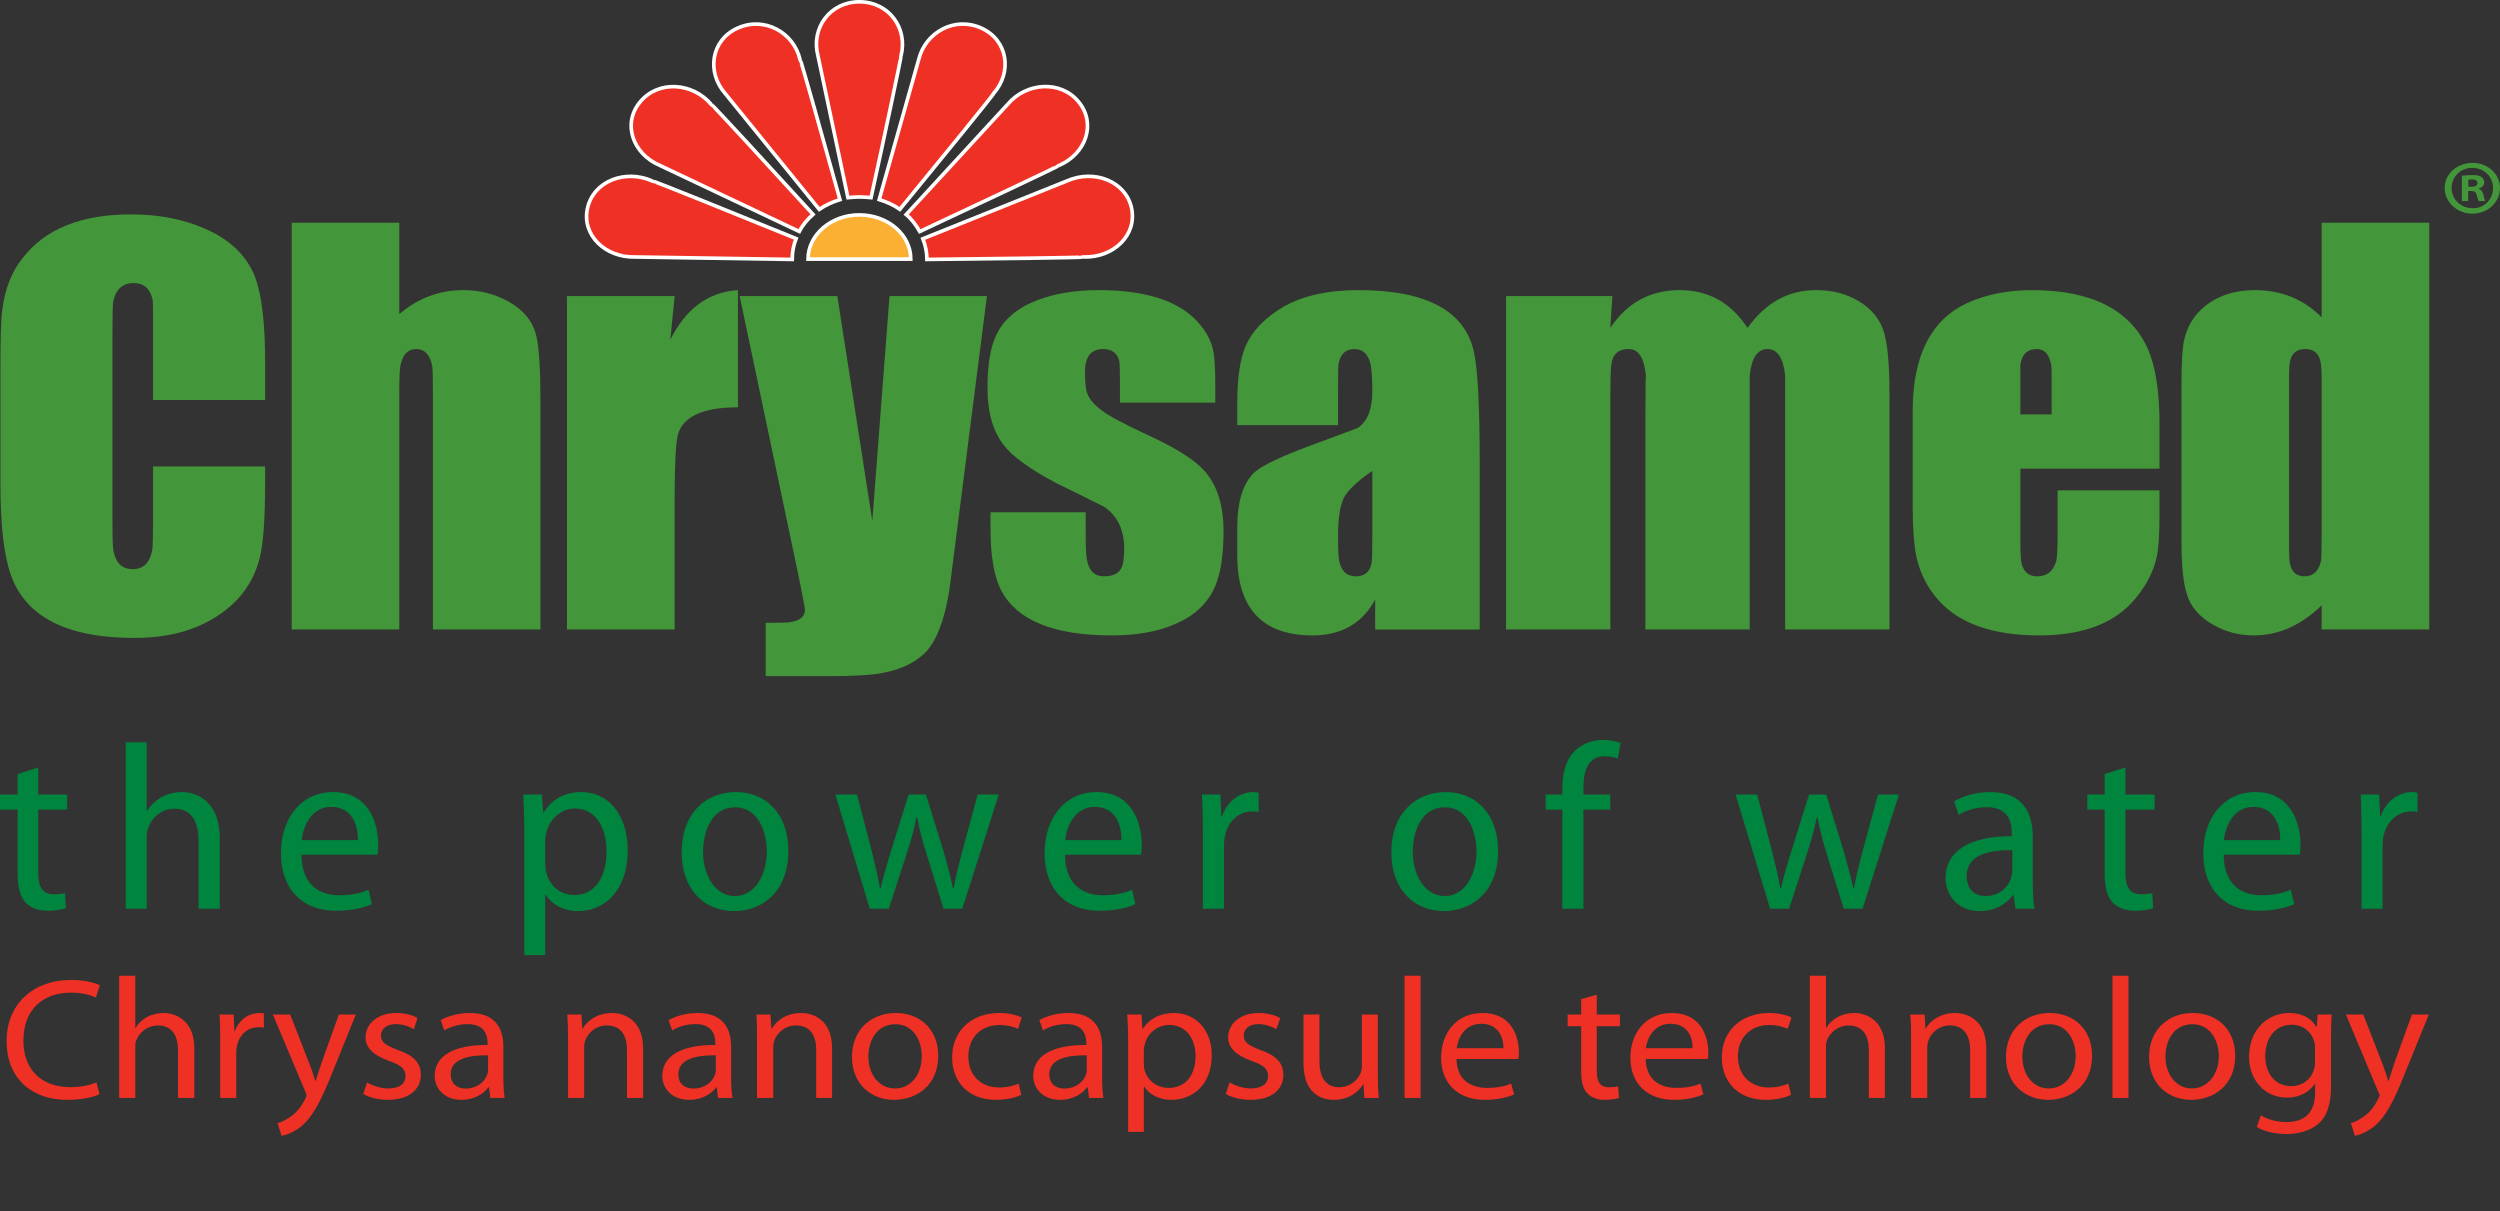 <?xml version="1.0" encoding="UTF-8"?>
<svg xmlns="http://www.w3.org/2000/svg" xmlns:xlink="http://www.w3.org/1999/xlink" width="171.5pt" height="83.08pt" viewBox="0 0 171.5 83.08" version="1.1">
<rect x="0" y="0" width="171.5" height="83.08" fill="#333333" stroke="none"/>
<defs>
<clipPath id="clip1">
  <path d="M 167 11 L 171.5 11 L 171.5 15 L 167 15 Z M 167 11 "/>
</clipPath>
</defs>
<g id="surface1">
<g clip-path="url(#clip1)" clip-rule="nonzero">
<path style=" stroke:none;fill-rule:nonzero;fill:rgb(26.299%,58.8%,22.4%);fill-opacity:1;" d="M 171.5 12.887 C 171.5 13.875 170.66 14.656 169.605 14.656 C 168.559 14.656 167.703 13.875 167.703 12.887 C 167.703 11.934 168.559 11.172 169.617 11.172 C 170.66 11.172 171.5 11.934 171.5 12.887 M 168.18 12.887 C 168.18 13.668 168.797 14.281 169.617 14.281 C 170.418 14.305 171.023 13.668 171.023 12.91 C 171.023 12.125 170.418 11.516 169.594 11.516 C 168.797 11.516 168.18 12.125 168.18 12.887 M 169.312 13.793 L 168.883 13.793 L 168.883 12.051 C 169.051 12.039 169.301 12.008 169.594 12.008 C 169.941 12.008 170.094 12.051 170.23 12.141 C 170.328 12.223 170.418 12.348 170.418 12.516 C 170.418 12.727 170.258 12.867 170.031 12.938 L 170.031 12.945 C 170.219 13 170.293 13.145 170.367 13.379 C 170.418 13.648 170.469 13.738 170.492 13.793 L 170.047 13.793 C 169.992 13.738 169.953 13.582 169.902 13.379 C 169.863 13.191 169.766 13.102 169.52 13.102 L 169.312 13.102 Z M 169.324 12.816 L 169.523 12.816 C 169.773 12.816 169.953 12.75 169.953 12.566 C 169.953 12.41 169.836 12.305 169.57 12.305 C 169.465 12.305 169.367 12.32 169.324 12.32 "/>
</g>
<path style=" stroke:none;fill-rule:nonzero;fill:rgb(26.299%,58.8%,22.4%);fill-opacity:1;" d="M 18.188 27.441 L 10.5 27.441 L 10.5 22.586 C 10.5 21.418 10.496 20.754 10.477 20.602 C 10.309 19.809 9.879 19.418 9.172 19.418 C 8.41 19.418 7.941 19.844 7.762 20.695 C 7.734 20.891 7.715 21.598 7.715 22.809 L 7.715 35.766 C 7.715 36.91 7.734 37.605 7.789 37.805 C 7.945 38.625 8.375 39.043 9.105 39.043 C 9.84 39.043 10.297 38.598 10.453 37.688 C 10.48 37.5 10.5 36.773 10.5 35.508 L 10.5 32 L 18.188 32 L 18.188 33.098 C 18.188 35.637 18.059 37.383 17.805 38.32 C 17.359 40.043 16.324 41.41 14.684 42.398 C 13.195 43.316 11.371 43.762 9.211 43.762 C 4.566 43.762 1.738 42.301 0.734 39.41 C 0.262 38.051 0.031 36 0.031 33.266 L 0.031 25.121 C 0.031 23.172 0.066 21.883 0.156 21.262 C 0.328 19.836 0.797 18.645 1.547 17.707 C 3.098 15.695 5.582 14.707 8.988 14.707 C 10.859 14.707 12.531 15.023 14.004 15.664 C 15.773 16.414 16.938 17.551 17.504 19.016 C 17.961 20.266 18.188 22.188 18.188 24.793 "/>
<path style=" stroke:none;fill-rule:nonzero;fill:rgb(26.299%,58.8%,22.4%);fill-opacity:1;" d="M 27.391 15.281 L 27.391 21.551 C 28.668 20.449 30.141 19.902 31.805 19.902 C 32.918 19.902 33.926 20.16 34.863 20.676 C 35.902 21.254 36.535 22.02 36.777 22.977 C 36.977 23.77 37.074 25.262 37.074 27.418 L 37.074 43.18 L 29.699 43.18 L 29.699 27.098 C 29.699 25.969 29.68 25.324 29.664 25.18 C 29.523 24.367 29.148 23.945 28.547 23.945 C 27.969 23.945 27.613 24.336 27.465 25.102 C 27.418 25.363 27.391 25.945 27.391 26.855 L 27.391 43.18 L 20.012 43.18 L 20.012 15.281 "/>
<path style=" stroke:none;fill-rule:nonzero;fill:rgb(26.299%,58.8%,22.4%);fill-opacity:1;" d="M 46.281 20.312 L 45.984 23.301 C 47.055 21.156 48.602 20.027 50.625 19.902 L 50.625 27.941 C 48.18 27.941 46.793 28.598 46.488 29.887 C 46.352 30.504 46.281 31.926 46.281 34.141 L 46.281 43.18 L 38.895 43.18 L 38.895 20.312 "/>
<path style=" stroke:none;fill-rule:nonzero;fill:rgb(26.299%,58.8%,22.4%);fill-opacity:1;" d="M 67.703 20.312 L 65.59 36.855 C 65.273 39.363 65.105 40.711 65.062 40.852 C 64.754 42.578 64.27 43.828 63.648 44.574 C 62.973 45.363 61.953 45.891 60.578 46.16 C 59.777 46.312 58.578 46.383 57.004 46.383 L 52.527 46.383 L 52.527 42.727 C 53.477 42.727 54.039 42.707 54.164 42.684 C 54.871 42.59 55.219 42.293 55.219 41.832 C 55.219 41.684 55.059 40.883 54.766 39.441 L 50.742 20.312 L 57.441 20.312 L 59.84 35.734 L 61.02 20.312 "/>
<path style=" stroke:none;fill-rule:nonzero;fill:rgb(26.299%,58.8%,22.4%);fill-opacity:1;" d="M 83.367 27.625 L 76.828 27.625 L 76.828 26.375 C 76.828 25.457 76.812 24.93 76.785 24.789 C 76.66 24.234 76.285 23.945 75.68 23.945 C 74.859 23.945 74.43 24.453 74.43 25.496 C 74.43 26.215 74.477 26.699 74.578 26.961 C 74.707 27.348 75.031 27.742 75.555 28.137 C 76.062 28.531 77.109 29.09 78.707 29.828 C 80.656 30.727 81.949 31.539 82.613 32.285 C 83.484 33.258 83.934 34.629 83.934 36.426 C 83.934 38.051 83.746 39.312 83.367 40.199 C 82.867 41.379 81.941 42.258 80.602 42.812 C 79.398 43.34 77.953 43.59 76.273 43.59 C 72.305 43.59 69.785 42.574 68.695 40.527 C 68.195 39.582 67.949 38.152 67.949 36.258 L 67.949 35.141 L 74.477 35.141 L 74.477 36.594 C 74.477 37.59 74.512 38.203 74.562 38.398 C 74.707 39.168 75.094 39.535 75.723 39.535 C 76.32 39.535 76.727 39.355 76.918 38.98 C 77.059 38.73 77.117 38.281 77.117 37.613 C 77.117 36.352 76.664 35.395 75.746 34.766 C 74.641 34.203 73.523 33.668 72.418 33.121 C 70.691 32.195 69.504 31.355 68.887 30.574 C 68.129 29.617 67.742 28.316 67.742 26.648 C 67.742 25.043 67.941 23.824 68.324 23.031 C 68.812 21.945 69.758 21.133 71.133 20.602 C 72.348 20.133 73.766 19.902 75.383 19.902 C 78.508 19.902 80.754 20.602 82.09 22.004 C 82.676 22.633 83.059 23.289 83.211 23.98 C 83.309 24.402 83.367 25.172 83.367 26.305 "/>
<path style=" stroke:none;fill-rule:nonzero;fill:rgb(26.299%,58.8%,22.4%);fill-opacity:1;" d="M 91.789 29.164 L 84.875 29.164 L 84.875 27.625 C 84.875 25.945 85.07 24.676 85.418 23.809 C 85.891 22.695 86.789 21.77 88.117 21.004 C 89.441 20.27 91.121 19.902 93.195 19.902 C 97.879 19.902 100.52 21.336 101.125 24.203 C 101.379 25.414 101.508 27.934 101.508 31.703 L 101.508 43.184 L 94.336 43.184 L 94.336 41.137 C 93.441 42.773 92.004 43.59 90.055 43.59 C 86.598 43.59 84.875 41.75 84.875 38.07 L 84.875 36.199 C 84.875 34.406 85.273 33.141 86.055 32.402 C 86.586 31.926 87.898 31.305 89.988 30.531 C 92.016 29.785 93.059 29.391 93.129 29.363 C 93.801 28.926 94.141 28.082 94.141 26.816 C 94.141 25.945 94.094 25.363 94.039 25.078 C 93.883 24.312 93.508 23.945 92.91 23.945 C 92.301 23.945 91.934 24.305 91.816 25.012 C 91.809 25.066 91.789 25.641 91.789 26.785 Z M 94.141 32.305 C 93.102 33.012 92.457 33.641 92.195 34.141 C 91.934 34.668 91.789 35.527 91.789 36.734 C 91.789 37.688 91.816 38.27 91.871 38.484 C 92.016 39.199 92.402 39.535 93.023 39.535 C 93.621 39.535 93.977 39.23 94.094 38.609 C 94.121 38.484 94.141 37.949 94.141 37.012 "/>
<path style=" stroke:none;fill-rule:nonzero;fill:rgb(26.299%,58.8%,22.4%);fill-opacity:1;" d="M 110.609 20.312 L 110.469 22.492 C 111.621 20.766 113.203 19.902 115.227 19.902 C 117.195 19.902 118.75 20.766 119.879 22.492 C 121.121 20.766 122.68 19.902 124.57 19.902 C 125.691 19.902 126.648 20.145 127.477 20.641 C 128.398 21.18 128.992 21.914 129.266 22.875 C 129.492 23.695 129.617 25.066 129.617 26.934 L 129.617 43.18 L 122.461 43.18 L 122.461 25.77 C 122.336 24.555 121.93 23.945 121.258 23.945 C 120.551 23.945 120.156 24.551 120.031 25.762 L 120.031 43.18 L 112.875 43.18 L 112.875 28.648 C 112.875 26.344 112.891 25.457 112.926 25.969 C 112.832 24.617 112.434 23.945 111.742 23.945 C 110.973 23.945 110.57 24.352 110.52 25.16 C 110.492 25.496 110.469 26.227 110.469 27.32 L 110.469 43.18 L 103.316 43.18 L 103.316 20.312 "/>
<path style=" stroke:none;fill-rule:nonzero;fill:rgb(26.299%,58.8%,22.4%);fill-opacity:1;" d="M 148.141 32.152 L 138.598 32.152 L 138.598 37.102 C 138.598 37.906 138.625 38.43 138.676 38.637 C 138.828 39.242 139.172 39.535 139.75 39.535 C 140.426 39.535 140.855 39.195 141.062 38.48 C 141.129 38.203 141.152 37.582 141.152 36.645 L 141.152 33.637 L 148.141 33.637 L 148.141 35.32 C 148.141 36.668 148.082 37.668 147.926 38.32 C 147.703 39.242 147.246 40.133 146.531 41.004 C 145.152 42.727 142.938 43.59 139.887 43.59 C 136.719 43.59 134.43 42.785 132.992 41.191 C 132.238 40.352 131.734 39.363 131.469 38.227 C 131.312 37.441 131.211 36.34 131.211 34.871 L 131.211 28.207 C 131.211 24.426 132.449 21.965 134.906 20.809 C 136.188 20.215 137.695 19.902 139.379 19.902 C 143.484 19.902 146.145 21.254 147.348 23.945 C 147.887 25.176 148.141 26.902 148.141 29.121 Z M 140.742 28.426 L 140.742 26.75 C 140.742 25.789 140.742 25.219 140.719 25.078 C 140.586 24.316 140.266 23.945 139.727 23.945 C 139.094 23.945 138.715 24.289 138.598 24.992 L 138.598 28.426 "/>
<path style=" stroke:none;fill-rule:nonzero;fill:rgb(26.299%,58.8%,22.4%);fill-opacity:1;" d="M 166.648 15.281 L 166.648 43.18 L 159.266 43.18 L 159.266 41.527 C 157.848 42.906 156.301 43.59 154.586 43.59 C 153.586 43.59 152.648 43.34 151.805 42.848 C 150.879 42.324 150.277 41.621 150.023 40.773 C 149.766 40.016 149.648 38.789 149.648 37.113 L 149.648 26.414 C 149.648 24.871 149.711 23.809 149.848 23.258 C 150.098 22.195 150.699 21.344 151.629 20.734 C 152.492 20.172 153.504 19.902 154.695 19.902 C 156.504 19.902 158.02 20.523 159.266 21.766 L 159.266 15.281 Z M 159.266 26.062 C 159.266 25.379 159.227 24.922 159.156 24.684 C 159.016 24.195 158.672 23.945 158.145 23.945 C 157.594 23.945 157.25 24.195 157.125 24.684 C 157.047 24.887 157.027 25.348 157.027 26.062 L 157.027 37.27 C 157.027 38.027 157.047 38.484 157.098 38.699 C 157.219 39.27 157.566 39.535 158.09 39.535 C 158.699 39.535 159.074 39.176 159.227 38.445 C 159.246 38.262 159.266 37.668 159.266 36.645 "/>
<path style=" stroke:none;fill-rule:nonzero;fill:rgb(0%,52.199%,24.699%);fill-opacity:1;" d="M 2.621 52.645 L 2.621 54.504 L 4.605 54.504 L 4.605 55.539 L 2.621 55.539 L 2.621 59.891 C 2.621 60.887 2.957 61.348 3.676 61.348 C 4.023 61.348 4.25 61.316 4.465 61.266 L 4.516 62.305 C 4.23 62.398 3.824 62.477 3.266 62.477 C 2.637 62.477 2.094 62.285 1.75 61.914 C 1.379 61.508 1.211 60.863 1.211 59.891 L 1.211 55.539 L 0 55.539 L 0 54.504 L 1.211 54.504 L 1.211 53.098 "/>
<path style=" stroke:none;fill-rule:nonzero;fill:rgb(0%,52.199%,24.699%);fill-opacity:1;" d="M 8.625 50.926 L 10.062 50.926 L 10.062 55.602 L 10.09 55.602 C 10.316 55.258 10.668 54.93 11.055 54.695 C 11.477 54.465 11.93 54.336 12.48 54.336 C 13.57 54.336 15.078 55.031 15.078 57.52 L 15.078 62.34 L 13.621 62.34 L 13.621 57.66 C 13.621 56.473 13.199 55.477 11.961 55.477 C 11.098 55.477 10.414 56.055 10.152 56.848 C 10.082 57.023 10.062 57.25 10.062 57.5 L 10.062 62.34 L 8.625 62.34 "/>
<path style=" stroke:none;fill-rule:nonzero;fill:rgb(0%,52.199%,24.699%);fill-opacity:1;" d="M 20.68 58.629 C 20.695 60.703 21.922 61.414 23.254 61.414 C 24.176 61.414 24.797 61.25 25.281 61.039 L 25.512 62.023 C 25.012 62.258 24.16 62.477 23.059 62.477 C 20.656 62.477 19.273 60.918 19.273 58.527 C 19.273 56.125 20.656 54.336 22.855 54.336 C 25.262 54.336 25.945 56.41 25.945 57.957 C 25.945 58.254 25.926 58.465 25.891 58.629 Z M 24.547 57.633 C 24.574 56.551 24.109 55.352 22.719 55.352 C 21.383 55.352 20.812 56.613 20.695 57.633 "/>
<path style=" stroke:none;fill-rule:nonzero;fill:rgb(0%,52.199%,24.699%);fill-opacity:1;" d="M 35.965 57.023 C 35.965 55.969 35.922 55.18 35.895 54.504 L 37.176 54.504 L 37.262 55.746 L 37.293 55.746 C 37.863 54.828 38.734 54.336 39.887 54.336 C 41.734 54.336 43.059 55.898 43.059 58.324 C 43.059 61.168 41.402 62.5 39.664 62.5 C 38.645 62.5 37.84 62.043 37.441 61.371 L 37.402 61.371 L 37.402 65.516 L 35.965 65.516 Z M 37.402 59.25 C 37.402 59.465 37.418 59.66 37.473 59.852 C 37.723 60.863 38.535 61.398 39.402 61.398 C 40.863 61.398 41.609 60.098 41.609 58.395 C 41.609 56.797 40.879 55.461 39.438 55.461 C 38.535 55.461 37.711 56.152 37.48 57.109 C 37.441 57.285 37.402 57.5 37.402 57.707 "/>
<path style=" stroke:none;fill-rule:nonzero;fill:rgb(0%,52.199%,24.699%);fill-opacity:1;" d="M 50.352 62.5 C 48.332 62.5 46.762 61.039 46.762 58.465 C 46.762 55.77 48.43 54.336 50.48 54.336 C 52.586 54.336 54.078 55.867 54.078 58.363 C 54.078 61.316 52.148 62.5 50.375 62.5 Z M 50.426 61.469 C 51.781 61.469 52.602 60.016 52.602 58.414 C 52.602 57.109 52.039 55.379 50.426 55.379 C 48.836 55.379 48.23 57.023 48.23 58.445 C 48.23 60.016 49.047 61.469 50.41 61.469 "/>
<path style=" stroke:none;fill-rule:nonzero;fill:rgb(0%,52.199%,24.699%);fill-opacity:1;" d="M 58.793 54.504 L 59.809 58.418 C 60.023 59.293 60.23 60.129 60.363 60.926 L 60.414 60.926 C 60.594 60.137 60.848 59.27 61.098 58.453 L 62.332 54.504 L 63.516 54.504 L 64.719 58.363 C 64.973 59.281 65.203 60.098 65.371 60.926 L 65.426 60.926 C 65.57 60.129 65.773 59.312 66.012 58.398 L 67.07 54.504 L 68.516 54.504 L 66.012 62.34 L 64.727 62.34 L 63.562 58.586 C 63.289 57.734 63.086 56.957 62.918 56.055 L 62.871 56.055 C 62.691 56.996 62.457 57.785 62.188 58.59 L 60.973 62.34 L 59.664 62.34 L 57.305 54.504 "/>
<path style=" stroke:none;fill-rule:nonzero;fill:rgb(0%,52.199%,24.699%);fill-opacity:1;" d="M 73.059 58.629 C 73.074 60.703 74.301 61.414 75.629 61.414 C 76.566 61.414 77.168 61.25 77.66 61.039 L 77.887 62.023 C 77.402 62.258 76.543 62.477 75.422 62.477 C 73.043 62.477 71.66 60.918 71.66 58.527 C 71.66 56.125 73.043 54.336 75.23 54.336 C 77.629 54.336 78.324 56.41 78.324 57.957 C 78.324 58.254 78.309 58.465 78.277 58.629 Z M 76.926 57.633 C 76.953 56.551 76.496 55.352 75.098 55.352 C 73.766 55.352 73.18 56.613 73.074 57.633 "/>
<path style=" stroke:none;fill-rule:nonzero;fill:rgb(0%,52.199%,24.699%);fill-opacity:1;" d="M 82.52 56.82 C 82.52 55.988 82.492 55.18 82.453 54.504 L 83.723 54.504 L 83.781 55.969 L 83.84 55.969 C 84.18 54.984 85.035 54.336 85.98 54.336 C 86.125 54.336 86.215 54.359 86.344 54.383 L 86.344 55.711 C 86.215 55.664 86.09 55.664 85.91 55.664 C 84.914 55.664 84.195 56.41 84.012 57.441 C 83.977 57.629 83.965 57.859 83.965 58.113 L 83.965 62.34 L 82.52 62.34 "/>
<path style=" stroke:none;fill-rule:nonzero;fill:rgb(0%,52.199%,24.699%);fill-opacity:1;" d="M 99.047 62.5 C 97.023 62.5 95.445 61.039 95.445 58.465 C 95.445 55.77 97.133 54.336 99.176 54.336 C 101.277 54.336 102.77 55.867 102.77 58.363 C 102.77 61.316 100.828 62.5 99.07 62.5 Z M 99.113 61.469 C 100.477 61.469 101.289 60.016 101.289 58.414 C 101.289 57.109 100.727 55.379 99.113 55.379 C 97.523 55.379 96.918 57.023 96.918 58.445 C 96.918 60.016 97.734 61.469 99.109 61.469 "/>
<path style=" stroke:none;fill-rule:nonzero;fill:rgb(0%,52.199%,24.699%);fill-opacity:1;" d="M 107.176 62.34 L 107.176 55.539 L 106.035 55.539 L 106.035 54.504 L 107.176 54.504 L 107.176 54.105 C 107.176 53.082 107.395 52.109 108.066 51.48 C 108.609 50.961 109.332 50.758 109.973 50.758 C 110.48 50.758 110.926 50.871 111.18 50.973 L 110.973 52.043 C 110.773 51.957 110.496 51.879 110.086 51.879 C 108.91 51.879 108.621 52.926 108.621 54.066 L 108.621 54.504 L 110.465 54.504 L 110.465 55.539 L 108.621 55.539 L 108.621 62.34 "/>
<path style=" stroke:none;fill-rule:nonzero;fill:rgb(0%,52.199%,24.699%);fill-opacity:1;" d="M 120.543 54.504 L 121.566 58.418 C 121.781 59.293 122 60.129 122.121 60.926 L 122.18 60.926 C 122.355 60.137 122.613 59.27 122.867 58.453 L 124.102 54.504 L 125.277 54.504 L 126.469 58.363 C 126.734 59.281 126.953 60.098 127.137 60.926 L 127.184 60.926 C 127.328 60.129 127.527 59.312 127.773 58.398 L 128.828 54.504 L 130.266 54.504 L 127.773 62.34 L 126.48 62.34 L 125.316 58.586 C 125.051 57.734 124.844 56.957 124.672 56.055 L 124.641 56.055 C 124.438 56.996 124.203 57.785 123.949 58.59 L 122.73 62.34 L 121.43 62.34 L 119.062 54.504 "/>
<path style=" stroke:none;fill-rule:nonzero;fill:rgb(0%,52.199%,24.699%);fill-opacity:1;" d="M 139.449 60.5 C 139.449 61.145 139.473 61.805 139.566 62.34 L 138.262 62.34 L 138.137 61.398 L 138.098 61.398 C 137.664 61.992 136.883 62.5 135.812 62.5 C 134.324 62.5 133.469 61.441 133.469 60.242 C 133.469 58.332 135.195 57.355 138.008 57.367 L 138.008 57.176 C 138.008 56.41 137.781 55.363 136.289 55.375 C 135.582 55.375 134.883 55.566 134.371 55.906 L 134.047 54.98 C 134.637 54.613 135.555 54.336 136.535 54.336 C 138.797 54.336 139.449 55.793 139.449 57.441 Z M 138.043 58.324 C 136.684 58.301 134.914 58.527 134.914 60.098 C 134.914 61.055 135.523 61.469 136.188 61.469 C 137.129 61.469 137.758 60.898 137.969 60.199 C 138.012 60.047 138.043 59.891 138.043 59.746 "/>
<path style=" stroke:none;fill-rule:nonzero;fill:rgb(0%,52.199%,24.699%);fill-opacity:1;" d="M 145.801 52.645 L 145.801 54.504 L 147.805 54.504 L 147.805 55.539 L 145.801 55.539 L 145.801 59.891 C 145.801 60.887 146.133 61.348 146.879 61.348 C 147.219 61.348 147.43 61.316 147.645 61.266 L 147.703 62.305 C 147.426 62.398 147 62.477 146.469 62.477 C 145.82 62.477 145.285 62.285 144.926 61.914 C 144.547 61.508 144.379 60.863 144.379 59.891 L 144.379 55.539 L 143.191 55.539 L 143.191 54.504 L 144.379 54.504 L 144.379 53.098 "/>
<path style=" stroke:none;fill-rule:nonzero;fill:rgb(0%,52.199%,24.699%);fill-opacity:1;" d="M 152.543 58.629 C 152.559 60.703 153.773 61.414 155.117 61.414 C 156.043 61.414 156.664 61.25 157.145 61.039 L 157.383 62.023 C 156.891 62.258 156.02 62.477 154.906 62.477 C 152.523 62.477 151.145 60.918 151.145 58.527 C 151.145 56.125 152.523 54.336 154.719 54.336 C 157.121 54.336 157.816 56.41 157.816 57.957 C 157.816 58.254 157.793 58.465 157.758 58.629 Z M 156.422 57.633 C 156.441 56.551 155.98 55.352 154.586 55.352 C 153.25 55.352 152.676 56.613 152.559 57.633 "/>
<path style=" stroke:none;fill-rule:nonzero;fill:rgb(0%,52.199%,24.699%);fill-opacity:1;" d="M 162 56.82 C 162 55.988 161.973 55.18 161.949 54.504 L 163.207 54.504 L 163.277 55.969 L 163.328 55.969 C 163.664 54.984 164.527 54.336 165.461 54.336 C 165.621 54.336 165.715 54.359 165.84 54.383 L 165.84 55.711 C 165.715 55.664 165.586 55.664 165.41 55.664 C 164.418 55.664 163.688 56.41 163.488 57.441 C 163.465 57.629 163.445 57.859 163.445 58.113 L 163.445 62.34 L 162 62.34 "/>
<path style=" stroke:none;fill-rule:nonzero;fill:rgb(93.3%,19.199%,14.099%);fill-opacity:1;" d="M 58.172 13.559 L 56.105 3.801 C 55.633 1.938 56.93 0.125 58.949 0.125 C 60.992 0.125 62.281 1.938 61.816 3.801 C 61.848 3.848 60.625 9.598 59.754 13.559 C 59.508 13.535 59.238 13.512 58.949 13.512 C 58.695 13.512 58.434 13.535 58.172 13.559 "/>
<path style=" stroke:none;fill-rule:nonzero;fill:rgb(93.3%,19.199%,14.099%);fill-opacity:1;" d="M 56.203 14.359 L 49.742 6.406 C 48.465 4.941 48.77 2.758 50.586 1.93 C 52.43 1.094 54.438 2.219 54.879 4.07 C 54.945 4.09 56.527 9.77 57.621 13.691 C 57.117 13.844 56.633 14.066 56.203 14.359 "/>
<path style=" stroke:none;fill-rule:nonzero;fill:rgb(93.3%,19.199%,14.099%);fill-opacity:1;" d="M 54.832 15.879 L 45.266 11.348 C 43.414 10.559 42.66 8.477 43.922 6.98 C 45.18 5.48 47.504 5.668 48.77 7.141 C 48.844 7.141 52.953 11.617 55.773 14.707 C 55.398 15.035 55.059 15.43 54.832 15.879 "/>
<path style=" stroke:none;fill-rule:nonzero;fill:rgb(93.3%,19.199%,14.099%);fill-opacity:1;" d="M 60.312 13.691 L 63.027 4.07 C 63.48 2.219 65.492 1.094 67.324 1.93 C 69.148 2.758 69.453 4.941 68.164 6.406 C 68.184 6.48 64.363 11.145 61.73 14.359 C 61.305 14.066 60.832 13.844 60.312 13.691 "/>
<path style=" stroke:none;fill-rule:nonzero;fill:rgb(93.3%,19.199%,14.099%);fill-opacity:1;" d="M 62.164 14.715 L 69.125 7.141 C 70.402 5.652 72.754 5.48 73.988 6.98 C 75.23 8.477 74.492 10.555 72.652 11.344 C 72.641 11.398 66.973 14.066 63.094 15.883 C 62.855 15.449 62.543 15.035 62.164 14.715 "/>
<path style=" stroke:none;fill-rule:nonzero;fill:rgb(93.3%,19.199%,14.099%);fill-opacity:1;" d="M 74.367 17.629 C 74.324 17.68 67.926 17.742 63.59 17.793 C 63.586 17.293 63.48 16.809 63.316 16.379 L 73.199 12.41 C 75.02 11.602 77.199 12.398 77.621 14.254 C 78.055 16.125 76.391 17.68 74.367 17.629 "/>
<path style=" stroke:none;fill-rule:nonzero;fill:rgb(93.3%,19.199%,14.099%);fill-opacity:1;" d="M 54.613 16.367 C 54.438 16.805 54.344 17.289 54.344 17.797 L 43.555 17.629 C 41.531 17.68 39.883 16.125 40.305 14.27 C 40.727 12.41 42.902 11.602 44.734 12.41 C 44.797 12.387 50.625 14.742 54.613 16.367 "/>
<path style="fill:none;stroke-width:2.5;stroke-linecap:butt;stroke-linejoin:miter;stroke:rgb(100%,100%,100%);stroke-opacity:1;stroke-miterlimit:10;" d="M 546.133 667.128 C 544.375 662.753 543.438 657.909 543.438 652.831 L 435.547 654.511 C 415.312 654.003 398.828 669.55 403.047 688.105 C 407.266 706.698 429.023 714.784 447.344 706.698 C 447.969 706.933 506.25 683.378 546.133 667.128 Z M 546.133 667.128 " transform="matrix(0.1,0,0,-0.1,0,83.08)"/>
<path style="fill:none;stroke-width:2.5;stroke-linecap:butt;stroke-linejoin:miter;stroke:rgb(100%,100%,100%);stroke-opacity:1;stroke-miterlimit:10;" d="M 743.672 654.511 C 743.242 654.003 679.258 653.339 635.898 652.831 C 635.859 657.87 634.805 662.675 633.086 667.011 L 731.992 706.698 C 750.195 714.784 771.992 706.816 776.211 688.261 C 780.312 669.55 763.906 654.003 743.672 654.511 Z M 743.672 654.511 " transform="matrix(0.1,0,0,-0.1,0,83.08)"/>
<path style="fill:none;stroke-width:2.5;stroke-linecap:butt;stroke-linejoin:miter;stroke:rgb(100%,100%,100%);stroke-opacity:1;stroke-miterlimit:10;" d="M 621.641 683.612 L 691.406 759.394 C 704.023 774.237 727.539 775.995 739.883 760.995 C 752.305 746.034 744.922 725.253 726.523 717.323 C 726.406 716.816 669.727 690.136 630.938 671.972 C 628.555 676.308 625.43 680.448 621.641 683.612 Z M 621.641 683.612 " transform="matrix(0.1,0,0,-0.1,0,83.08)"/>
<path style="fill:none;stroke-width:2.5;stroke-linecap:butt;stroke-linejoin:miter;stroke:rgb(100%,100%,100%);stroke-opacity:1;stroke-miterlimit:10;" d="M 603.125 693.886 L 630.273 790.097 C 634.805 808.573 654.922 819.862 673.242 811.503 C 691.484 803.183 694.531 781.347 681.641 766.737 C 681.836 765.995 643.633 719.355 617.305 687.206 C 613.047 690.136 608.32 692.323 603.125 693.886 Z M 603.125 693.886 " transform="matrix(0.1,0,0,-0.1,0,83.08)"/>
<path style="fill:none;stroke-width:2.5;stroke-linecap:butt;stroke-linejoin:miter;stroke:rgb(100%,100%,100%);stroke-opacity:1;stroke-miterlimit:10;" d="M 548.32 672.011 L 452.656 717.323 C 434.141 725.175 426.602 746.034 439.219 760.995 C 451.797 775.995 475.039 774.12 487.695 759.394 C 488.438 759.394 529.531 714.628 557.734 683.73 C 553.984 680.409 550.586 676.464 548.32 672.011 Z M 548.32 672.011 " transform="matrix(0.1,0,0,-0.1,0,83.08)"/>
<path style="fill:none;stroke-width:2.5;stroke-linecap:butt;stroke-linejoin:miter;stroke:rgb(100%,100%,100%);stroke-opacity:1;stroke-miterlimit:10;" d="M 562.031 687.167 L 497.422 766.698 C 484.648 781.347 487.695 803.183 505.859 811.464 C 524.297 819.862 544.375 808.573 548.789 790.097 C 549.453 789.862 565.273 733.066 576.211 693.847 C 571.172 692.323 566.328 690.097 562.031 687.167 Z M 562.031 687.167 " transform="matrix(0.1,0,0,-0.1,0,83.08)"/>
<path style=" stroke:none;fill-rule:nonzero;fill:rgb(98.399%,68.999%,20%);fill-opacity:1;" d="M 58.949 14.742 C 60.898 14.742 62.48 16.098 62.48 17.773 L 55.43 17.773 C 55.441 16.098 57.012 14.742 58.949 14.742 "/>
<path style="fill:none;stroke-width:2.5;stroke-linecap:butt;stroke-linejoin:miter;stroke:rgb(100%,100%,100%);stroke-opacity:1;stroke-miterlimit:10;" d="M 589.492 683.378 C 608.984 683.378 624.805 669.823 624.805 653.066 L 554.297 653.066 C 554.414 669.823 570.117 683.378 589.492 683.378 Z M 589.492 683.378 " transform="matrix(0.1,0,0,-0.1,0,83.08)"/>
<path style="fill:none;stroke-width:2.5;stroke-linecap:butt;stroke-linejoin:miter;stroke:rgb(100%,100%,100%);stroke-opacity:1;stroke-miterlimit:10;" d="M 581.68 695.214 L 561.055 792.792 C 556.289 811.425 569.297 829.55 589.492 829.55 C 609.922 829.55 622.773 811.425 618.164 792.792 C 618.438 792.323 606.25 734.823 597.539 695.214 C 595.078 695.448 592.383 695.683 589.492 695.683 C 586.953 695.683 584.297 695.448 581.68 695.214 Z M 581.68 695.214 " transform="matrix(0.1,0,0,-0.1,0,83.08)"/>
<path style=" stroke:none;fill-rule:nonzero;fill:rgb(93.3%,19.199%,14.099%);fill-opacity:1;" d="M 6.824 75.062 C 6.438 75.254 5.629 75.449 4.605 75.449 C 2.23 75.449 0.453 74.035 0.453 71.41 C 0.453 68.922 2.234 67.227 4.859 67.227 C 5.895 67.227 6.57 67.453 6.852 67.582 L 6.578 68.434 C 6.168 68.238 5.582 68.094 4.895 68.094 C 2.906 68.094 1.605 69.285 1.605 71.379 C 1.605 73.336 2.789 74.578 4.824 74.578 C 5.5 74.578 6.168 74.453 6.617 74.25 "/>
<path style=" stroke:none;fill-rule:nonzero;fill:rgb(93.3%,19.199%,14.099%);fill-opacity:1;" d="M 8.176 66.934 L 9.281 66.934 L 9.281 70.516 L 9.301 70.516 C 9.469 70.227 9.746 69.953 10.082 69.766 C 10.41 69.598 10.797 69.492 11.219 69.492 C 12.012 69.492 13.332 69.965 13.332 71.922 L 13.332 75.32 L 12.211 75.32 L 12.211 72.035 C 12.211 71.121 11.859 70.348 10.836 70.348 C 10.105 70.348 9.551 70.824 9.344 71.379 C 9.281 71.539 9.281 71.684 9.281 71.883 L 9.281 75.32 L 8.176 75.32 "/>
<path style=" stroke:none;fill-rule:nonzero;fill:rgb(93.3%,19.199%,14.099%);fill-opacity:1;" d="M 15.105 71.387 C 15.105 70.711 15.102 70.137 15.062 69.598 L 16.027 69.598 L 16.078 70.734 L 16.117 70.734 C 16.383 69.969 17.059 69.492 17.797 69.492 C 17.922 69.492 17.996 69.5 18.102 69.512 L 18.102 70.5 C 17.988 70.469 17.871 70.469 17.723 70.469 C 16.957 70.469 16.402 71.008 16.246 71.785 C 16.223 71.93 16.207 72.117 16.207 72.277 L 16.207 75.32 L 15.105 75.32 "/>
<path style=" stroke:none;fill-rule:nonzero;fill:rgb(93.3%,19.199%,14.099%);fill-opacity:1;" d="M 19.91 69.598 L 21.227 72.984 C 21.383 73.359 21.52 73.805 21.629 74.145 L 21.656 74.145 C 21.773 73.805 21.898 73.363 22.043 72.953 L 23.246 69.598 L 24.41 69.598 L 22.762 73.668 C 21.973 75.637 21.426 76.621 20.68 77.258 C 20.133 77.695 19.598 77.871 19.316 77.918 L 19.043 77.051 C 19.316 76.973 19.684 76.797 20.008 76.547 C 20.312 76.332 20.68 75.926 20.938 75.383 C 20.984 75.289 21.023 75.211 21.023 75.133 C 21.023 75.078 21.004 74.996 20.938 74.871 L 18.719 69.598 "/>
<path style=" stroke:none;fill-rule:nonzero;fill:rgb(93.3%,19.199%,14.099%);fill-opacity:1;" d="M 25.18 74.258 C 25.512 74.457 26.09 74.668 26.637 74.668 C 27.438 74.668 27.82 74.312 27.82 73.816 C 27.82 73.324 27.504 73.066 26.695 72.781 C 25.598 72.395 25.074 71.848 25.074 71.172 C 25.074 70.246 25.883 69.492 27.176 69.492 C 27.793 69.492 28.328 69.645 28.641 69.844 L 28.391 70.605 C 28.141 70.461 27.719 70.254 27.141 70.254 C 26.5 70.254 26.133 70.617 26.133 71.035 C 26.133 71.512 26.5 71.723 27.281 72.023 C 28.328 72.379 28.871 72.887 28.871 73.734 C 28.871 74.746 28.035 75.449 26.617 75.449 C 25.953 75.449 25.344 75.289 24.918 75.047 "/>
<path style=" stroke:none;fill-rule:nonzero;fill:rgb(93.3%,19.199%,14.099%);fill-opacity:1;" d="M 34.531 73.953 C 34.531 74.449 34.566 74.93 34.617 75.32 L 33.637 75.32 L 33.547 74.586 L 33.504 74.586 C 33.168 75.043 32.531 75.449 31.66 75.449 C 30.438 75.449 29.82 74.629 29.82 73.805 C 29.82 72.43 31.117 71.676 33.449 71.684 L 33.449 71.57 C 33.449 71.109 33.316 70.246 32.07 70.254 C 31.492 70.254 30.918 70.418 30.48 70.688 L 30.23 69.984 C 30.73 69.688 31.465 69.492 32.242 69.492 C 34.09 69.492 34.531 70.688 34.531 71.812 Z M 33.48 72.395 C 32.281 72.379 30.918 72.582 30.918 73.695 C 30.918 74.371 31.387 74.676 31.938 74.676 C 32.734 74.676 33.246 74.207 33.414 73.73 C 33.469 73.613 33.48 73.488 33.48 73.395 "/>
<path style=" stroke:none;fill-rule:nonzero;fill:rgb(93.3%,19.199%,14.099%);fill-opacity:1;" d="M 38.969 71.152 C 38.969 70.559 38.945 70.086 38.918 69.598 L 39.891 69.598 L 39.941 70.559 L 39.977 70.559 C 40.273 70.023 40.98 69.492 41.992 69.492 C 42.82 69.492 44.117 69.965 44.117 71.922 L 44.117 75.32 L 43.012 75.32 L 43.012 72.023 C 43.012 71.109 42.656 70.344 41.617 70.344 C 40.906 70.344 40.344 70.82 40.141 71.402 C 40.094 71.535 40.074 71.703 40.074 71.883 L 40.074 75.32 L 38.969 75.32 "/>
<path style=" stroke:none;fill-rule:nonzero;fill:rgb(93.3%,19.199%,14.099%);fill-opacity:1;" d="M 50.156 73.953 C 50.156 74.449 50.18 74.93 50.254 75.32 L 49.258 75.32 L 49.172 74.586 L 49.141 74.586 C 48.793 75.043 48.148 75.449 47.285 75.449 C 46.055 75.449 45.434 74.629 45.434 73.805 C 45.434 72.43 46.738 71.676 49.074 71.684 L 49.074 71.57 C 49.074 71.109 48.941 70.246 47.699 70.254 C 47.113 70.254 46.535 70.418 46.113 70.688 L 45.867 69.984 C 46.367 69.688 47.105 69.492 47.863 69.492 C 49.715 69.492 50.156 70.688 50.156 71.812 Z M 49.105 72.395 C 47.898 72.379 46.535 72.582 46.535 73.695 C 46.535 74.371 46.996 74.676 47.566 74.676 C 48.363 74.676 48.871 74.207 49.051 73.73 C 49.086 73.613 49.105 73.488 49.105 73.395 "/>
<path style=" stroke:none;fill-rule:nonzero;fill:rgb(93.3%,19.199%,14.099%);fill-opacity:1;" d="M 51.93 71.152 C 51.93 70.559 51.93 70.086 51.891 69.598 L 52.852 69.598 L 52.918 70.559 L 52.953 70.559 C 53.254 70.023 53.949 69.492 54.961 69.492 C 55.797 69.492 57.082 69.965 57.082 71.922 L 57.082 75.32 L 55.992 75.32 L 55.992 72.023 C 55.992 71.109 55.633 70.344 54.602 70.344 C 53.879 70.344 53.312 70.82 53.113 71.402 C 53.059 71.535 53.047 71.703 53.047 71.883 L 53.047 75.32 L 51.93 75.32 "/>
<path style=" stroke:none;fill-rule:nonzero;fill:rgb(93.3%,19.199%,14.099%);fill-opacity:1;" d="M 64.363 72.414 C 64.363 74.531 62.797 75.449 61.336 75.449 C 59.711 75.449 58.445 74.316 58.445 72.516 C 58.445 70.617 59.785 69.492 61.445 69.492 C 63.188 69.492 64.363 70.688 64.363 72.414 M 59.57 72.473 C 59.57 73.73 60.32 74.668 61.402 74.668 C 62.457 74.668 63.234 73.75 63.234 72.445 C 63.234 71.484 62.723 70.262 61.426 70.262 C 60.133 70.262 59.57 71.402 59.57 72.473 "/>
<path style=" stroke:none;fill-rule:nonzero;fill:rgb(93.3%,19.199%,14.099%);fill-opacity:1;" d="M 70.055 75.109 C 69.766 75.254 69.141 75.449 68.328 75.449 C 66.496 75.449 65.316 74.281 65.316 72.531 C 65.316 70.77 66.582 69.492 68.57 69.492 C 69.211 69.492 69.793 69.645 70.086 69.797 L 69.844 70.582 C 69.582 70.461 69.148 70.316 68.57 70.316 C 67.172 70.316 66.43 71.301 66.43 72.469 C 66.43 73.805 67.324 74.602 68.531 74.602 C 69.148 74.602 69.559 74.465 69.887 74.336 "/>
<path style=" stroke:none;fill-rule:nonzero;fill:rgb(93.3%,19.199%,14.099%);fill-opacity:1;" d="M 75.605 73.953 C 75.605 74.449 75.633 74.93 75.695 75.32 L 74.707 75.32 L 74.621 74.586 L 74.574 74.586 C 74.242 75.043 73.598 75.449 72.727 75.449 C 71.508 75.449 70.879 74.629 70.879 73.805 C 70.879 72.43 72.176 71.676 74.52 71.684 L 74.52 71.57 C 74.52 71.109 74.387 70.246 73.148 70.254 C 72.555 70.254 71.98 70.418 71.551 70.688 L 71.297 69.984 C 71.805 69.688 72.531 69.492 73.297 69.492 C 75.156 69.492 75.605 70.688 75.605 71.812 Z M 74.551 72.395 C 73.344 72.379 71.98 72.582 71.98 73.695 C 71.98 74.371 72.461 74.676 73.008 74.676 C 73.805 74.676 74.324 74.207 74.492 73.73 C 74.531 73.613 74.551 73.488 74.551 73.395 "/>
<path style=" stroke:none;fill-rule:nonzero;fill:rgb(93.3%,19.199%,14.099%);fill-opacity:1;" d="M 77.391 71.477 C 77.391 70.734 77.371 70.141 77.328 69.598 L 78.309 69.598 L 78.367 70.582 L 78.391 70.582 C 78.836 69.895 79.562 69.492 80.547 69.492 C 82.023 69.492 83.125 70.656 83.125 72.379 C 83.125 74.441 81.797 75.449 80.355 75.449 C 79.562 75.449 78.852 75.109 78.492 74.543 L 78.469 74.543 L 78.469 77.648 L 77.391 77.648 Z M 78.469 72.984 C 78.469 73.148 78.48 73.293 78.52 73.414 C 78.723 74.141 79.387 74.629 80.176 74.629 C 81.34 74.629 82.016 73.75 82.016 72.426 C 82.016 71.297 81.383 70.312 80.215 70.312 C 79.453 70.312 78.75 70.816 78.547 71.59 C 78.508 71.719 78.469 71.883 78.469 72.004 "/>
<path style=" stroke:none;fill-rule:nonzero;fill:rgb(93.3%,19.199%,14.099%);fill-opacity:1;" d="M 84.348 74.258 C 84.695 74.457 85.27 74.668 85.805 74.668 C 86.598 74.668 86.992 74.312 86.992 73.816 C 86.992 73.324 86.668 73.066 85.867 72.781 C 84.77 72.395 84.25 71.848 84.25 71.172 C 84.25 70.246 85.055 69.492 86.344 69.492 C 86.953 69.492 87.492 69.645 87.824 69.844 L 87.551 70.605 C 87.309 70.461 86.871 70.254 86.309 70.254 C 85.664 70.254 85.32 70.617 85.32 71.035 C 85.32 71.512 85.664 71.723 86.449 72.023 C 87.492 72.379 88.039 72.887 88.039 73.734 C 88.039 74.746 87.215 75.449 85.797 75.449 C 85.117 75.449 84.508 75.289 84.09 75.047 "/>
<path style=" stroke:none;fill-rule:nonzero;fill:rgb(93.3%,19.199%,14.099%);fill-opacity:1;" d="M 94.52 73.754 C 94.52 74.352 94.539 74.871 94.578 75.32 L 93.594 75.32 L 93.539 74.387 L 93.508 74.387 C 93.23 74.848 92.582 75.449 91.496 75.449 C 90.555 75.449 89.418 74.941 89.418 72.941 L 89.418 69.598 L 90.512 69.598 L 90.512 72.758 C 90.512 73.848 90.895 74.586 91.871 74.586 C 92.609 74.586 93.129 74.098 93.332 73.625 C 93.387 73.488 93.426 73.309 93.426 73.105 L 93.426 69.598 L 94.52 69.598 "/>
<path style=" stroke:none;fill-rule:nonzero;fill:rgb(93.3%,19.199%,14.099%);fill-opacity:1;" d="M 96.352 75.32 L 97.453 75.32 L 97.453 66.934 L 96.352 66.934 Z M 96.352 75.32 "/>
<path style=" stroke:none;fill-rule:nonzero;fill:rgb(93.3%,19.199%,14.099%);fill-opacity:1;" d="M 99.918 72.648 C 99.934 74.062 100.871 74.629 101.996 74.629 C 102.773 74.629 103.262 74.508 103.66 74.336 L 103.871 75.078 C 103.48 75.25 102.801 75.449 101.844 75.449 C 99.98 75.449 98.859 74.281 98.859 72.562 C 98.859 70.836 99.934 69.492 101.703 69.492 C 103.703 69.492 104.195 71.121 104.195 72.176 C 104.195 72.379 104.184 72.531 104.156 72.648 Z M 103.137 71.906 C 103.148 71.258 102.848 70.23 101.613 70.23 C 100.488 70.23 100.02 71.184 99.934 71.906 "/>
<path style=" stroke:none;fill-rule:nonzero;fill:rgb(93.3%,19.199%,14.099%);fill-opacity:1;" d="M 109.539 68.238 L 109.539 69.598 L 111.125 69.598 L 111.125 70.398 L 109.539 70.398 L 109.539 73.488 C 109.539 74.191 109.746 74.586 110.371 74.586 C 110.672 74.586 110.855 74.562 111.004 74.523 L 111.062 75.32 C 110.855 75.379 110.5 75.449 110.078 75.449 C 109.566 75.449 109.164 75.289 108.902 75.012 C 108.594 74.707 108.469 74.191 108.469 73.516 L 108.469 70.398 L 107.539 70.398 L 107.539 69.598 L 108.469 69.598 L 108.469 68.539 "/>
<path style=" stroke:none;fill-rule:nonzero;fill:rgb(93.3%,19.199%,14.099%);fill-opacity:1;" d="M 112.891 72.648 C 112.926 74.062 113.855 74.629 114.973 74.629 C 115.762 74.629 116.246 74.508 116.66 74.336 L 116.848 75.078 C 116.457 75.25 115.777 75.449 114.84 75.449 C 112.953 75.449 111.844 74.281 111.844 72.562 C 111.844 70.836 112.926 69.492 114.684 69.492 C 116.676 69.492 117.191 71.121 117.191 72.176 C 117.191 72.379 117.18 72.531 117.152 72.648 Z M 116.109 71.906 C 116.133 71.258 115.836 70.23 114.605 70.23 C 113.465 70.23 113.004 71.184 112.906 71.906 "/>
<path style=" stroke:none;fill-rule:nonzero;fill:rgb(93.3%,19.199%,14.099%);fill-opacity:1;" d="M 122.867 75.109 C 122.566 75.254 121.949 75.449 121.121 75.449 C 119.301 75.449 118.117 74.281 118.117 72.531 C 118.117 70.77 119.395 69.492 121.367 69.492 C 122.02 69.492 122.594 69.645 122.891 69.797 L 122.637 70.582 C 122.375 70.461 121.969 70.316 121.367 70.316 C 119.977 70.316 119.219 71.301 119.219 72.469 C 119.219 73.805 120.137 74.602 121.336 74.602 C 121.953 74.602 122.375 74.465 122.68 74.336 "/>
<path style=" stroke:none;fill-rule:nonzero;fill:rgb(93.3%,19.199%,14.099%);fill-opacity:1;" d="M 124.156 66.934 L 125.262 66.934 L 125.262 70.516 L 125.277 70.516 C 125.449 70.227 125.738 69.953 126.07 69.766 C 126.402 69.598 126.785 69.492 127.195 69.492 C 128.008 69.492 129.305 69.965 129.305 71.922 L 129.305 75.32 L 128.203 75.32 L 128.203 72.035 C 128.203 71.121 127.855 70.348 126.809 70.348 C 126.094 70.348 125.539 70.824 125.324 71.379 C 125.27 71.539 125.262 71.684 125.262 71.883 L 125.262 75.32 L 124.156 75.32 "/>
<path style=" stroke:none;fill-rule:nonzero;fill:rgb(93.3%,19.199%,14.099%);fill-opacity:1;" d="M 131.102 71.152 C 131.102 70.559 131.098 70.086 131.039 69.598 L 132.031 69.598 L 132.082 70.559 L 132.105 70.559 C 132.41 70.023 133.109 69.492 134.109 69.492 C 134.957 69.492 136.258 69.965 136.258 71.922 L 136.258 75.32 L 135.152 75.32 L 135.152 72.023 C 135.152 71.109 134.777 70.344 133.758 70.344 C 133.035 70.344 132.477 70.82 132.281 71.402 C 132.234 71.535 132.207 71.703 132.207 71.883 L 132.207 75.32 L 131.102 75.32 "/>
<path style=" stroke:none;fill-rule:nonzero;fill:rgb(93.3%,19.199%,14.099%);fill-opacity:1;" d="M 143.516 72.414 C 143.516 74.531 141.953 75.449 140.516 75.449 C 138.883 75.449 137.609 74.316 137.609 72.516 C 137.609 70.617 138.941 69.492 140.609 69.492 C 142.348 69.492 143.516 70.688 143.516 72.414 M 138.734 72.473 C 138.734 73.73 139.469 74.668 140.547 74.668 C 141.602 74.668 142.391 73.75 142.391 72.445 C 142.391 71.484 141.883 70.262 140.582 70.262 C 139.297 70.262 138.734 71.402 138.734 72.473 "/>
<path style=" stroke:none;fill-rule:nonzero;fill:rgb(93.3%,19.199%,14.099%);fill-opacity:1;" d="M 144.918 75.32 L 146.016 75.32 L 146.016 66.934 L 144.918 66.934 Z M 144.918 75.32 "/>
<path style=" stroke:none;fill-rule:nonzero;fill:rgb(93.3%,19.199%,14.099%);fill-opacity:1;" d="M 153.336 72.414 C 153.336 74.531 151.77 75.449 150.324 75.449 C 148.695 75.449 147.426 74.316 147.426 72.516 C 147.426 70.617 148.762 69.492 150.418 69.492 C 152.164 69.492 153.336 70.688 153.336 72.414 M 148.551 72.473 C 148.551 73.73 149.309 74.668 150.359 74.668 C 151.406 74.668 152.211 73.75 152.211 72.445 C 152.211 71.484 151.699 70.262 150.395 70.262 C 149.113 70.262 148.551 71.402 148.551 72.473 "/>
<path style=" stroke:none;fill-rule:nonzero;fill:rgb(93.3%,19.199%,14.099%);fill-opacity:1;" d="M 159.91 74.477 C 159.91 75.805 159.613 76.598 159.039 77.094 C 158.438 77.609 157.594 77.793 156.836 77.793 C 156.105 77.793 155.301 77.621 154.812 77.309 L 155.094 76.516 C 155.492 76.754 156.109 76.973 156.871 76.973 C 157.992 76.973 158.816 76.418 158.816 74.969 L 158.816 74.336 L 158.801 74.336 C 158.461 74.871 157.809 75.297 156.871 75.297 C 155.375 75.297 154.285 74.086 154.285 72.516 C 154.285 70.566 155.625 69.492 157.027 69.492 C 158.09 69.492 158.648 69.992 158.922 70.469 L 158.934 70.469 L 158.988 69.598 L 159.961 69.598 C 159.914 70.008 159.91 70.473 159.91 71.172 Z M 158.809 71.855 C 158.809 71.684 158.801 71.539 158.742 71.402 C 158.535 70.781 158.02 70.297 157.191 70.297 C 156.16 70.297 155.398 71.129 155.398 72.445 C 155.398 73.57 156.012 74.508 157.191 74.508 C 157.883 74.508 158.504 74.098 158.711 73.434 C 158.785 73.277 158.809 73.066 158.809 72.887 "/>
<path style=" stroke:none;fill-rule:nonzero;fill:rgb(93.3%,19.199%,14.099%);fill-opacity:1;" d="M 162.121 69.598 L 163.441 72.984 C 163.586 73.359 163.73 73.805 163.828 74.145 L 163.863 74.145 C 163.977 73.805 164.105 73.363 164.246 72.953 L 165.457 69.598 L 166.617 69.598 L 164.961 73.668 C 164.172 75.637 163.641 76.621 162.887 77.258 C 162.328 77.695 161.812 77.871 161.543 77.918 L 161.27 77.051 C 161.543 76.973 161.883 76.797 162.223 76.547 C 162.527 76.332 162.887 75.926 163.137 75.383 C 163.207 75.289 163.238 75.211 163.238 75.133 C 163.238 75.078 163.207 74.996 163.137 74.871 L 160.93 69.598 "/>
</g>
</svg>
